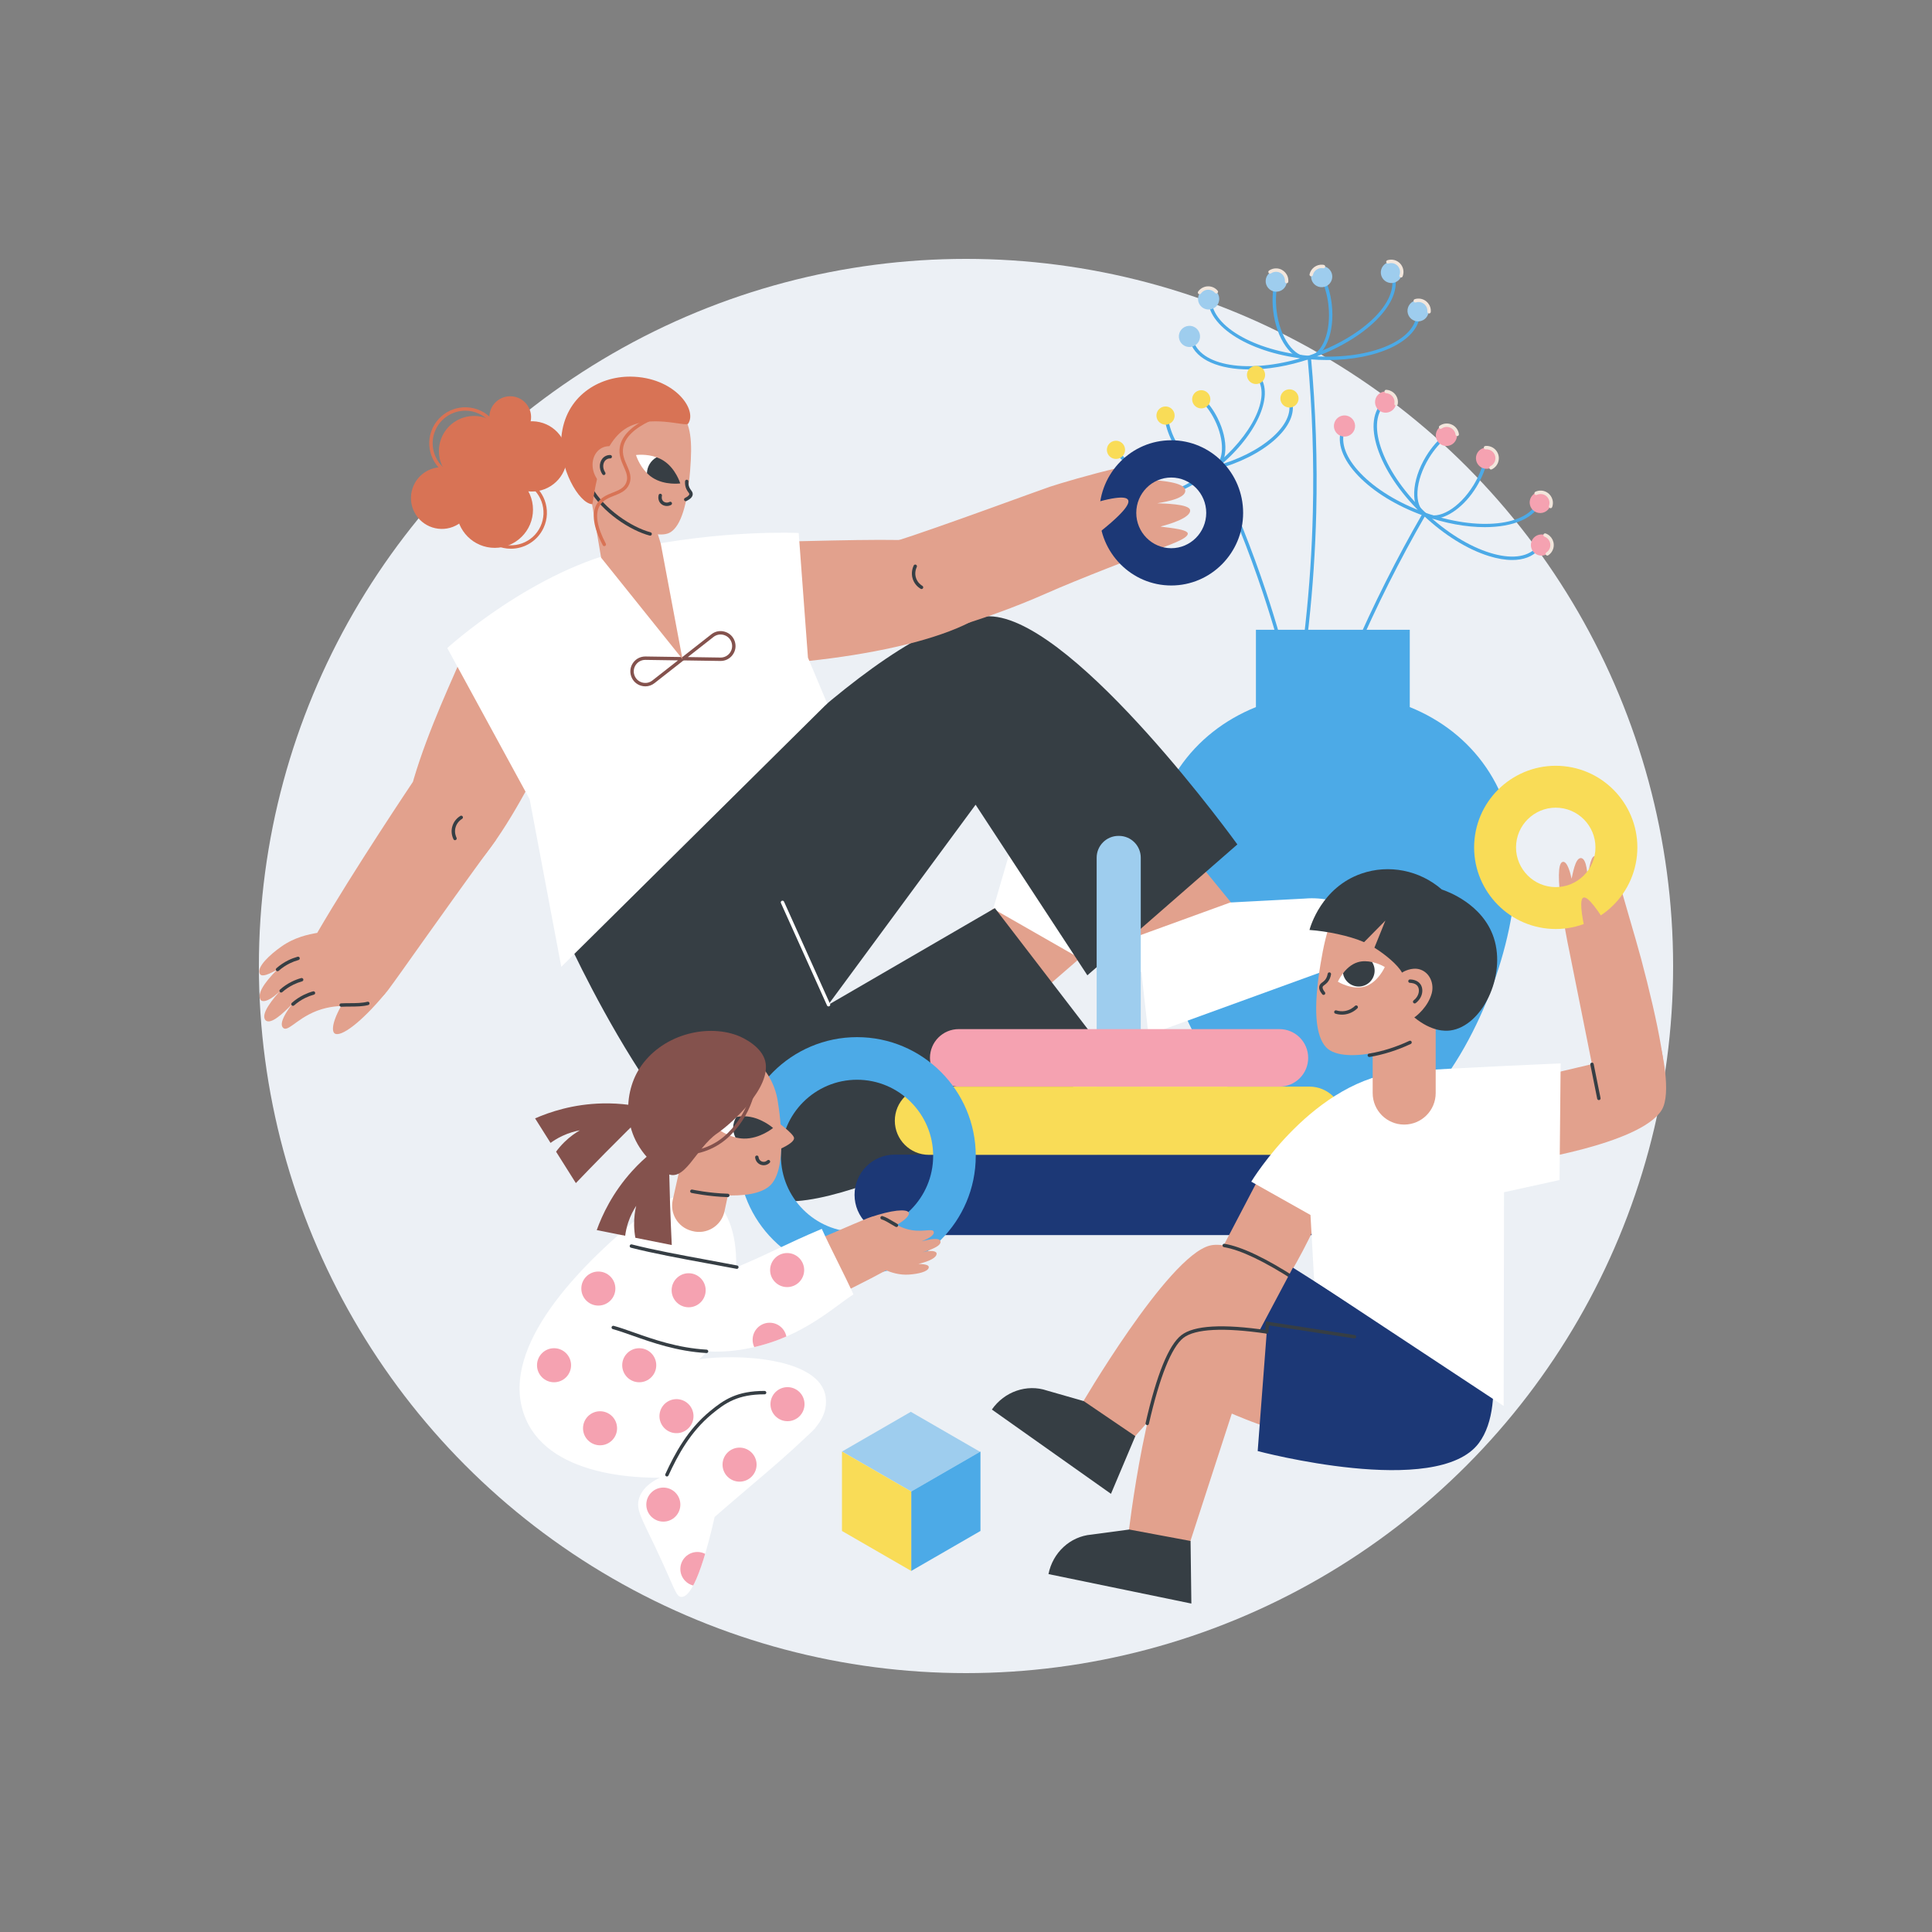<?xml version="1.0" encoding="UTF-8" standalone="no"?>
<!DOCTYPE svg PUBLIC "-//W3C//DTD SVG 1.1//EN" "http://www.w3.org/Graphics/SVG/1.1/DTD/svg11.dtd">
<svg width="100%" height="100%" viewBox="0 0 2500 2500" version="1.1" xmlns="http://www.w3.org/2000/svg" xmlns:xlink="http://www.w3.org/1999/xlink" xml:space="preserve" xmlns:serif="http://www.serif.com/" style="fill-rule:evenodd;clip-rule:evenodd;stroke-linejoin:round;stroke-miterlimit:2;">
    <rect x="0" y="0" width="2500" height="2500" fill="#808080" stroke="none"/>
    <g id="Illustration">
        <g id="Kindergarten_1_">
            <circle cx="1250" cy="1250" r="915" style="fill:rgb(236,240,245);"/>
            <g>
                <g>
                    <path d="M1717.62,465.889C1710.09,465.889 1702.38,465.565 1694.54,464.895C1619.03,458.44 1560.24,422.258 1563.49,384.24C1563.59,383.027 1564.63,382.121 1565.87,382.231C1567.09,382.335 1567.99,383.402 1567.88,384.615C1564.84,420.21 1621.83,454.253 1694.92,460.501C1767.99,466.749 1829.94,442.873 1832.99,407.278C1833.09,406.065 1834.16,405.166 1835.37,405.269C1836.58,405.373 1837.48,406.44 1837.38,407.654C1834.47,441.727 1782.69,465.889 1717.62,465.889Z" style="fill:rgb(76,170,231);fill-rule:nonzero;"/>
                    <path d="M1617,478.095C1577.9,478.096 1548.04,465.882 1540.45,443.257C1540.06,442.103 1540.68,440.853 1541.84,440.465C1542.99,440.079 1544.24,440.699 1544.63,441.853C1556,475.721 1622.55,484.034 1692.97,460.389C1763.39,436.743 1811.43,389.953 1800.06,356.085C1799.68,354.931 1800.3,353.681 1801.45,353.293C1802.61,352.906 1803.86,353.527 1804.25,354.682C1816.39,390.854 1767.1,440.15 1694.37,464.569C1667.13,473.715 1640.41,478.094 1617,478.095Z" style="fill:rgb(76,170,231);fill-rule:nonzero;"/>
                    <path d="M1690.7,465.337C1681.21,465.337 1671.75,459.348 1663.81,448.22C1655.4,436.444 1649.62,420.198 1647.52,402.473C1646,389.614 1646.55,376.889 1649.12,365.672C1649.39,364.484 1650.57,363.743 1651.76,364.015C1652.95,364.286 1653.69,365.469 1653.42,366.656C1650.96,377.386 1650.44,389.593 1651.9,401.955C1653.91,418.955 1659.42,434.475 1667.4,445.658C1675.1,456.452 1684.13,461.832 1692.84,460.802C1711.31,458.617 1723.01,428.663 1718.91,394.029C1717.38,381.108 1713.81,368.933 1708.57,358.821C1708.01,357.74 1708.43,356.409 1709.52,355.849C1710.6,355.286 1711.93,355.713 1712.49,356.793C1717.97,367.371 1721.7,380.068 1723.29,393.511C1727.67,430.558 1714.24,462.709 1693.35,465.18C1692.47,465.285 1691.59,465.337 1690.7,465.337Z" style="fill:rgb(76,170,231);fill-rule:nonzero;"/>
                    <g transform="matrix(0.962,-0.272,0.272,0.962,-60.395,435.193)">
                        <circle cx="1539.6" cy="435.451" r="13.712" style="fill:rgb(158,205,238);"/>
                    </g>
                    <g transform="matrix(0.801,-0.599,0.599,0.801,80.2,1013.82)">
                        <circle cx="1563.44" cy="386.405" r="13.712" style="fill:rgb(158,205,238);"/>
                    </g>
                    <g transform="matrix(0.765,-0.644,0.644,0.765,154.417,1149.31)">
                        <circle cx="1651.2" cy="363.182" r="13.712" style="fill:rgb(158,205,238);"/>
                    </g>
                    <g transform="matrix(0.998,-0.064,0.064,0.998,-19.36,109.677)">
                        <circle cx="1710.1" cy="358.411" r="13.712" style="fill:rgb(158,205,238);"/>
                    </g>
                    <g transform="matrix(0.765,-0.644,0.644,0.765,196.732,1242.64)">
                        <circle cx="1800.17" cy="351.896" r="13.712" style="fill:rgb(158,205,238);"/>
                    </g>
                    <g transform="matrix(0.962,-0.272,0.272,0.962,-40.217,514.442)">
                        <circle cx="1835.55" cy="402.288" r="13.712" style="fill:rgb(158,205,238);"/>
                    </g>
                    <path d="M1669.47,954.741C1669.33,954.741 1669.19,954.728 1669.05,954.7C1667.85,954.467 1667.07,953.309 1667.3,952.114C1685.86,857.051 1696.47,759.878 1698.81,663.294C1700.43,596.842 1698.15,529.54 1692.05,463.259C1691.93,462.047 1692.83,460.973 1694.04,460.861C1695.28,460.751 1696.33,461.643 1696.44,462.854C1702.56,529.304 1704.84,596.778 1703.22,663.4C1700.87,760.231 1690.24,857.653 1671.63,952.958C1671.43,954.011 1670.5,954.741 1669.47,954.741Z" style="fill:rgb(76,170,231);fill-rule:nonzero;"/>
                    <path d="M1664.86,366.555C1664.8,366.555 1664.74,366.553 1664.67,366.547C1663.46,366.444 1662.56,365.376 1662.66,364.163C1663.2,357.841 1658.5,352.258 1652.18,351.717C1649.53,351.491 1646.85,352.197 1644.66,353.71C1643.66,354.402 1642.29,354.151 1641.6,353.149C1640.9,352.147 1641.15,350.774 1642.16,350.082C1645.19,347.988 1648.89,347.01 1652.55,347.323C1661.3,348.071 1667.81,355.793 1667.06,364.537C1666.96,365.687 1666,366.555 1664.86,366.555Z" style="fill:rgb(242,230,220);fill-rule:nonzero;"/>
                    <path d="M1696.73,357.586C1696.57,357.586 1696.4,357.568 1696.24,357.532C1695.05,357.265 1694.31,356.085 1694.57,354.897C1696.31,347.184 1703.59,341.874 1711.45,342.552C1711.98,342.597 1712.5,342.667 1713.01,342.762C1714.21,342.984 1715,344.135 1714.78,345.332C1714.55,346.529 1713.39,347.318 1712.21,347.097C1711.84,347.029 1711.46,346.978 1711.08,346.945C1705.39,346.459 1700.13,350.293 1698.88,355.865C1698.64,356.89 1697.73,357.586 1696.73,357.586Z" style="fill:rgb(242,230,220);fill-rule:nonzero;"/>
                    <path d="M1812.93,359.118C1812.67,359.118 1812.39,359.069 1812.13,358.965C1811,358.521 1810.44,357.242 1810.88,356.108C1811.29,355.074 1811.54,353.988 1811.63,352.879C1811.89,349.814 1810.95,346.833 1808.97,344.482C1806.99,342.131 1804.21,340.692 1801.15,340.431C1799.59,340.298 1798.07,340.473 1796.61,340.95C1795.45,341.327 1794.21,340.693 1793.83,339.536C1793.45,338.378 1794.09,337.134 1795.24,336.757C1797.27,336.098 1799.38,335.854 1801.53,336.038C1805.76,336.4 1809.6,338.39 1812.34,341.642C1815.08,344.894 1816.39,349.017 1816.03,353.253C1815.9,354.784 1815.55,356.287 1814.99,357.718C1814.65,358.587 1813.82,359.118 1812.93,359.118Z" style="fill:rgb(242,230,220);fill-rule:nonzero;"/>
                    <path d="M1849.21,405.661C1849.15,405.661 1849.09,405.658 1849.03,405.653C1847.81,405.55 1846.91,404.482 1847.02,403.269C1847.55,396.947 1842.85,391.363 1836.53,390.823C1834.97,390.691 1833.45,390.865 1831.99,391.342C1830.83,391.72 1829.59,391.085 1829.21,389.928C1828.83,388.77 1829.47,387.526 1830.62,387.149C1832.65,386.49 1834.76,386.247 1836.9,386.43C1845.65,387.178 1852.16,394.9 1851.41,403.644C1851.31,404.793 1850.35,405.661 1849.21,405.661Z" style="fill:rgb(242,230,220);fill-rule:nonzero;"/>
                    <path d="M1552.19,380.763C1551.75,380.763 1551.31,380.634 1550.93,380.365C1549.93,379.667 1549.69,378.292 1550.38,377.295C1553.63,372.652 1559.15,370.062 1564.79,370.547C1569.03,370.909 1572.87,372.899 1575.61,376.151C1576.4,377.082 1576.28,378.473 1575.35,379.258C1574.41,380.045 1573.02,379.922 1572.24,378.992C1570.26,376.641 1567.48,375.203 1564.42,374.941C1560.34,374.592 1556.35,376.463 1554,379.823C1553.57,380.434 1552.88,380.763 1552.19,380.763Z" style="fill:rgb(242,230,220);fill-rule:nonzero;"/>
                </g>
                <g>
                    <path d="M1517.45,615.251C1507.11,615.251 1497.28,614.348 1488.25,612.527C1463.38,607.515 1447.37,596.106 1443.18,580.402C1442.86,579.226 1443.56,578.017 1444.74,577.703C1445.9,577.39 1447.12,578.086 1447.43,579.264C1451.17,593.263 1465.98,603.541 1489.12,608.204C1512.8,612.976 1542.17,611.239 1571.83,603.316C1601.49,595.392 1627.82,582.246 1645.96,566.3C1663.69,550.717 1671.39,534.425 1667.65,520.426C1667.34,519.249 1668.04,518.041 1669.22,517.727C1670.38,517.413 1671.6,518.11 1671.91,519.288C1676.11,534.992 1667.92,552.864 1648.87,569.612C1630.23,585.997 1603.27,599.48 1572.97,607.576C1553.92,612.666 1534.96,615.25 1517.45,615.251Z" style="fill:rgb(76,170,231);fill-rule:nonzero;"/>
                    <path d="M1475.89,648.403C1461.08,648.404 1449.06,644.051 1441.82,634.923C1441.06,633.969 1441.23,632.582 1442.18,631.826C1443.13,631.069 1444.52,631.23 1445.28,632.184C1464.24,656.099 1520.24,643.388 1570.11,603.851C1619.98,564.313 1645.14,512.691 1626.18,488.775C1625.42,487.821 1625.59,486.434 1626.54,485.677C1627.49,484.919 1628.88,485.083 1629.63,486.035C1650.1,511.856 1624.63,566.258 1572.85,607.306C1539.37,633.843 1502.97,648.402 1475.89,648.403Z" style="fill:rgb(76,170,231);fill-rule:nonzero;"/>
                    <path d="M1562.81,610.28C1547.29,610.282 1528.51,594.858 1516.41,570.688C1511.42,560.709 1508.14,550.23 1506.95,540.383C1506.8,539.174 1507.66,538.075 1508.87,537.928C1510.08,537.78 1511.17,538.642 1511.32,539.85C1512.46,549.201 1515.59,559.182 1520.36,568.714C1533.69,595.35 1556.04,611.264 1570.18,604.187C1584.32,597.11 1584.97,569.682 1571.64,543.046C1566.65,533.085 1560.24,524.321 1553.08,517.701C1552.19,516.874 1552.14,515.479 1552.96,514.585C1553.79,513.691 1555.19,513.638 1556.08,514.465C1563.62,521.442 1570.36,530.643 1575.58,541.072C1590.25,570.372 1588.74,599.827 1572.15,608.131C1569.25,609.585 1566.1,610.279 1562.81,610.28Z" style="fill:rgb(76,170,231);fill-rule:nonzero;"/>
                    <path d="M1450.48,625.629C1452.16,631.914 1448.43,638.371 1442.14,640.05C1435.86,641.729 1429.4,637.995 1427.72,631.71C1426.04,625.425 1429.78,618.968 1436.06,617.289C1442.35,615.61 1448.8,619.344 1450.48,625.629Z" style="fill:rgb(249,220,87);fill-rule:nonzero;"/>
                    <path d="M1455.44,579.046C1457.12,585.331 1453.39,591.788 1447.1,593.467C1440.82,595.146 1434.36,591.412 1432.68,585.127C1431,578.842 1434.74,572.385 1441.02,570.706C1447.31,569.027 1453.77,572.761 1455.44,579.046Z" style="fill:rgb(249,220,87);fill-rule:nonzero;"/>
                    <path d="M1519.58,534.688C1521.26,540.973 1517.53,547.43 1511.24,549.109C1504.96,550.788 1498.5,547.054 1496.82,540.769C1495.14,534.484 1498.88,528.027 1505.16,526.348C1511.45,524.669 1517.9,528.403 1519.58,534.688Z" style="fill:rgb(249,220,87);fill-rule:nonzero;"/>
                    <path d="M1565.79,513.656C1567.47,519.941 1563.73,526.398 1557.45,528.077C1551.16,529.756 1544.7,526.022 1543.03,519.737C1541.35,513.452 1545.08,506.995 1551.37,505.316C1557.65,503.637 1564.11,507.371 1565.79,513.656Z" style="fill:rgb(249,220,87);fill-rule:nonzero;"/>
                    <path d="M1636.67,482.125C1638.35,488.41 1634.61,494.867 1628.33,496.546C1622.04,498.225 1615.59,494.491 1613.91,488.206C1612.23,481.921 1615.96,475.464 1622.25,473.785C1628.53,472.106 1634.99,475.84 1636.67,482.125Z" style="fill:rgb(249,220,87);fill-rule:nonzero;"/>
                    <path d="M1679.95,512.526C1681.63,518.811 1677.89,525.268 1671.61,526.947C1665.32,528.626 1658.87,524.892 1657.19,518.607C1655.51,512.322 1659.24,505.865 1665.53,504.186C1671.81,502.507 1678.27,506.241 1679.95,512.526Z" style="fill:rgb(249,220,87);fill-rule:nonzero;"/>
                    <path d="M1694.83,1010.82C1693.76,1010.82 1692.82,1010.05 1692.66,1008.96C1679.93,926.748 1660.17,845.155 1633.9,766.442C1615.83,712.286 1594.37,658.579 1570.11,606.814C1569.6,605.711 1570.07,604.399 1571.17,603.882C1572.28,603.365 1573.59,603.842 1574.11,604.943C1598.44,656.863 1619.96,710.729 1638.09,765.047C1664.43,843.995 1684.26,925.831 1697.01,1008.28C1697.2,1009.49 1696.38,1010.61 1695.17,1010.8C1695.06,1010.82 1694.94,1010.82 1694.83,1010.82Z" style="fill:rgb(76,170,231);fill-rule:nonzero;"/>
                </g>
                <g>
                    <path d="M1921.21,682.137C1897.24,682.138 1869.65,677.27 1841.62,667.146C1807.33,654.76 1777.46,636.473 1757.51,615.653C1737.17,594.436 1729.49,573.026 1735.87,555.366C1736.28,554.219 1737.55,553.629 1738.69,554.041C1739.84,554.455 1740.43,555.719 1740.01,556.864C1734.23,572.864 1741.58,592.659 1760.69,612.601C1780.19,632.94 1809.46,650.838 1843.12,662.998C1912.11,687.92 1978.12,680.861 1990.26,647.261C1990.67,646.115 1991.94,645.525 1993.08,645.936C1994.22,646.35 1994.82,647.614 1994.4,648.759C1986.54,670.536 1958.2,682.136 1921.21,682.137Z" style="fill:rgb(76,170,231);fill-rule:nonzero;"/>
                    <path d="M1956.78,724.64C1947.75,724.641 1937.64,722.956 1926.69,719.557C1898.88,710.927 1868.77,692.234 1841.91,666.92C1815.06,641.606 1794.62,612.655 1784.37,585.399C1773.91,557.621 1775.25,534.796 1788.13,521.129C1788.97,520.242 1790.37,520.202 1791.25,521.037C1792.14,521.872 1792.18,523.268 1791.34,524.154C1779.68,536.53 1778.67,557.729 1788.49,583.846C1798.52,610.486 1818.56,638.849 1844.94,663.711C1871.31,688.573 1900.81,706.911 1928,715.345C1954.65,723.615 1975.75,721.352 1987.41,708.977C1988.25,708.09 1989.65,708.05 1990.53,708.885C1991.42,709.72 1991.46,711.115 1990.62,712.002C1982.72,720.389 1971.11,724.64 1956.78,724.64Z" style="fill:rgb(76,170,231);fill-rule:nonzero;"/>
                    <path d="M1855.1,671.252C1850.53,671.252 1846.29,670.174 1842.58,667.902C1824.64,656.913 1825.91,622.093 1845.4,590.282C1852.47,578.742 1861.17,568.775 1870.58,561.459C1871.54,560.71 1872.93,560.886 1873.67,561.845C1874.42,562.806 1874.25,564.191 1873.29,564.939C1864.3,571.933 1855.95,581.492 1849.16,592.585C1830.94,622.322 1829.02,654.422 1844.88,664.141C1860.75,673.858 1888.48,657.574 1906.69,627.836C1913.2,617.221 1917.83,605.916 1920.09,595.142C1920.34,593.949 1921.52,593.188 1922.7,593.438C1923.9,593.688 1924.66,594.857 1924.41,596.049C1922.05,607.311 1917.22,619.1 1910.45,630.14C1895,655.375 1872.64,671.252 1855.1,671.252Z" style="fill:rgb(76,170,231);fill-rule:nonzero;"/>
                    <path d="M1981.77,700.61C1979.19,707.732 1982.88,715.592 1990,718.165C1997.13,720.738 2004.99,717.05 2007.56,709.927C2010.13,702.805 2006.44,694.945 1999.32,692.372C1992.2,689.8 1984.34,693.488 1981.77,700.61Z" style="fill:rgb(245,162,177);fill-rule:nonzero;"/>
                    <g transform="matrix(0.905,-0.425,0.425,0.905,-87.624,908.49)">
                        <circle cx="1993.54" cy="650.747" r="13.712" style="fill:rgb(245,162,177);"/>
                    </g>
                    <path d="M1910.67,588.26C1908.1,595.383 1911.78,603.242 1918.91,605.815C1926.03,608.388 1933.89,604.7 1936.46,597.577C1939.04,590.454 1935.35,582.595 1928.22,580.022C1921.1,577.449 1913.24,581.138 1910.67,588.26Z" style="fill:rgb(245,162,177);fill-rule:nonzero;"/>
                    <g transform="matrix(0.905,-0.425,0.425,0.905,-62.246,848.676)">
                        <circle cx="1872.07" cy="563.929" r="13.712" style="fill:rgb(245,162,177);"/>
                    </g>
                    <path d="M1726.88,546.6C1724.31,553.723 1728,561.582 1735.12,564.155C1742.24,566.728 1750.1,563.04 1752.67,555.917C1755.25,548.794 1751.56,540.935 1744.43,538.362C1737.31,535.789 1729.45,539.478 1726.88,546.6Z" style="fill:rgb(245,162,177);fill-rule:nonzero;"/>
                    <path d="M1660.26,1122.7C1660.08,1122.7 1659.91,1122.68 1659.73,1122.64C1658.55,1122.35 1657.82,1121.16 1658.11,1119.98C1681.11,1025.63 1712.24,932.709 1750.64,843.785C1777.06,782.603 1807.38,722.282 1840.76,664.498C1841.37,663.443 1842.72,663.083 1843.77,663.691C1844.82,664.3 1845.18,665.649 1844.58,666.703C1811.28,724.34 1781.04,784.508 1754.69,845.533C1716.39,934.23 1685.34,1026.92 1662.4,1121.02C1662.15,1122.03 1661.25,1122.7 1660.26,1122.7Z" style="fill:rgb(76,170,231);fill-rule:nonzero;"/>
                    <path d="M1780.11,515.647C1777.53,522.77 1781.22,530.629 1788.34,533.202C1795.47,535.775 1803.33,532.087 1805.9,524.964C1808.47,517.841 1804.78,509.982 1797.66,507.409C1790.54,504.836 1782.68,508.524 1780.11,515.647Z" style="fill:rgb(245,162,177);fill-rule:nonzero;"/>
                    <path d="M2002.2,718.931C2001.48,718.931 2000.78,718.582 2000.36,717.937C1999.69,716.919 1999.97,715.552 2000.99,714.883C2003.08,713.509 2004.63,711.537 2005.49,709.179C2007.64,703.211 2004.54,696.602 1998.57,694.446C1997.42,694.032 1996.83,692.768 1997.25,691.623C1997.66,690.477 1998.93,689.886 2000.07,690.298C2008.33,693.28 2012.61,702.421 2009.63,710.676C2008.45,713.937 2006.3,716.666 2003.41,718.567C2003.04,718.814 2002.62,718.931 2002.2,718.931Z" style="fill:rgb(242,230,220);fill-rule:nonzero;"/>
                    <path d="M2006.44,657.612C2006.19,657.612 2005.94,657.57 2005.69,657.48C2004.55,657.066 2003.95,655.802 2004.37,654.657C2006.52,648.689 2003.42,642.08 1997.45,639.924C1994.56,638.879 1991.44,639.023 1988.65,640.329C1987.54,640.848 1986.24,640.37 1985.72,639.27C1985.21,638.168 1985.68,636.855 1986.78,636.337C1990.63,634.531 1994.95,634.332 1998.95,635.776C2007.21,638.758 2011.5,647.9 2008.51,656.154C2008.19,657.053 2007.34,657.612 2006.44,657.612Z" style="fill:rgb(242,230,220);fill-rule:nonzero;"/>
                    <path d="M1929.39,607.538C1928.56,607.538 1927.77,607.069 1927.39,606.269C1926.88,605.167 1927.35,603.854 1928.45,603.336C1931.24,602.031 1933.34,599.719 1934.39,596.828C1935.43,593.938 1935.29,590.813 1933.98,588.031C1932.68,585.248 1930.37,583.141 1927.48,582.097C1925.85,581.511 1924.17,581.298 1922.47,581.461C1921.26,581.581 1920.18,580.69 1920.06,579.478C1919.94,578.266 1920.83,577.188 1922.05,577.072C1924.4,576.845 1926.73,577.14 1928.97,577.949C1932.97,579.394 1936.17,582.308 1937.98,586.158C1939.78,590.007 1939.98,594.329 1938.54,598.327C1937.09,602.327 1934.17,605.524 1930.33,607.329C1930.02,607.471 1929.7,607.538 1929.39,607.538Z" style="fill:rgb(242,230,220);fill-rule:nonzero;"/>
                    <path d="M1885.66,564.283C1884.58,564.283 1883.63,563.482 1883.48,562.377C1882.9,558.118 1880.02,554.566 1875.98,553.106C1872.44,551.823 1868.47,552.366 1865.39,554.56C1864.4,555.268 1863.02,555.034 1862.31,554.043C1861.61,553.051 1861.84,551.674 1862.83,550.968C1867.09,547.934 1872.57,547.184 1877.48,548.958C1883.07,550.976 1887.04,555.889 1887.85,561.778C1888.01,562.984 1887.17,564.096 1885.96,564.261C1885.86,564.276 1885.76,564.283 1885.66,564.283Z" style="fill:rgb(242,230,220);fill-rule:nonzero;"/>
                    <path d="M1806.52,524.848C1806.39,524.848 1806.27,524.837 1806.14,524.815C1804.94,524.606 1804.13,523.464 1804.34,522.264C1805.3,516.76 1802.18,511.385 1796.91,509.482C1795.83,509.092 1794.71,508.865 1793.58,508.808C1792.36,508.746 1791.43,507.71 1791.49,506.494C1791.55,505.277 1792.57,504.346 1793.8,504.403C1795.37,504.482 1796.92,504.795 1798.41,505.333C1805.69,507.964 1810.02,515.403 1808.69,523.019C1808.5,524.094 1807.57,524.848 1806.52,524.848Z" style="fill:rgb(242,230,220);fill-rule:nonzero;"/>
                </g>
                <path d="M1840.03,1431.06C1912.48,1354.76 1961.47,1220.3 1961.47,1124.34C1961.47,1021.58 1905.26,947.619 1824.25,914.958L1824.25,814.941L1625.16,814.941L1625.16,914.959C1544.15,947.62 1487.95,1021.58 1487.95,1124.34C1487.95,1220.3 1536.94,1354.76 1609.38,1431.06L1840.03,1431.06L1840.03,1431.06Z" style="fill:rgb(76,170,231);fill-rule:nonzero;"/>
            </g>
            <g>
                <g>
                    <g>
                        <path d="M1405.65,1232.71L1341.25,1129.11L1213.49,1235.68L1294.45,1329.1L1405.65,1232.71Z" style="fill:rgb(226,161,141);fill-rule:nonzero;"/>
                        <path d="M1604.53,1214.82L1321.1,1052.69L1285.22,1175.96L1396.26,1239.48L1490.56,1260.92C1536.01,1272.77 1582.65,1253.91 1604.53,1214.82Z" style="fill:white;fill-rule:nonzero;"/>
                    </g>
                    <g>
                        <path d="M1606.64,1184.52L1525.54,1275.65L1417.78,1148.88L1513.46,1070.62L1606.64,1184.52Z" style="fill:rgb(226,161,141);fill-rule:nonzero;"/>
                        <path d="M1792.99,1227.57L1486.11,1339.1L1471.73,1211.51L1591.96,1167.82L1688.53,1162.74C1735.34,1158.8 1778.09,1185.33 1792.99,1227.57Z" style="fill:white;fill-rule:nonzero;"/>
                    </g>
                    <path d="M866.628,1109.81C866.628,1109.81 1151.57,785.363 1285.26,797.734C1395.79,807.962 1601.14,1092.68 1601.14,1092.68L1407.05,1262.04L1262.43,1041.3L1049.31,1330.54L866.628,1109.81Z" style="fill:rgb(54,62,68);fill-rule:nonzero;"/>
                    <path d="M728.039,1202.03C728.039,1202.03 875.588,1536.68 1008.71,1553.81C1118.77,1567.98 1441.78,1376.25 1441.78,1376.25L1287.36,1175.12L1072.14,1300.1L952.211,1033.66L728.039,1202.03Z" style="fill:rgb(54,62,68);fill-rule:nonzero;"/>
                    <path d="M1072.14,1302.3C1071.3,1302.3 1070.5,1301.82 1070.13,1301L1010.51,1168.55C1010.01,1167.44 1010.51,1166.13 1011.62,1165.64C1012.73,1165.13 1014.03,1165.63 1014.53,1166.74L1074.15,1299.19C1074.65,1300.3 1074.15,1301.61 1073.04,1302.11C1072.75,1302.24 1072.44,1302.3 1072.14,1302.3Z" style="fill:white;fill-rule:nonzero;"/>
                </g>
                <g>
                    <path d="M1157.58,700.747C1214.35,682.812 1345.96,633.958 1359,629.7C1383.37,621.742 1515.26,582.426 1523,600.843C1526.7,609.643 1501.63,618.366 1493.07,621.068C1501.06,622.294 1532.25,623.679 1533.69,634.282C1535.39,646.738 1497.97,650.779 1497.42,651.209C1505.66,651.631 1538.56,651.984 1539.95,659.89C1541.76,670.177 1511.06,679.025 1501.75,681.249C1503.03,682.287 1536.13,683.904 1536.98,690.248C1537.91,697.277 1509.49,706.213 1498.56,710.799C1476.91,717.887 1394.26,749.948 1354.86,767.432C1262.31,808.495 1180.6,826.131 1180.6,826.131C1180.6,826.131 1140.05,727.578 1157.58,700.747Z" style="fill:rgb(226,161,141);fill-rule:nonzero;"/>
                    <path d="M1515.59,757.618C1464.31,757.618 1422.58,715.466 1422.58,663.654C1422.58,611.842 1464.31,569.69 1515.59,569.69C1566.87,569.69 1608.6,611.842 1608.6,663.654C1608.6,715.466 1566.87,757.618 1515.59,757.618ZM1515.59,617.927C1490.63,617.927 1470.33,638.44 1470.33,663.654C1470.33,688.868 1490.63,709.381 1515.59,709.381C1540.55,709.381 1560.85,688.868 1560.85,663.654C1560.85,638.44 1540.55,617.927 1515.59,617.927Z" style="fill:rgb(28,56,118);fill-rule:nonzero;"/>
                    <path d="M1400.72,655.34C1446.05,640.772 1457.51,642.727 1459.73,646.909C1462.09,651.345 1456.77,663.378 1407.75,700.302L1400.72,655.34Z" style="fill:rgb(226,161,141);fill-rule:nonzero;"/>
                </g>
                <g>
                    <path d="M641.601,1087.03C562.39,1195.7 520.326,1256.84 502.666,1280.46C500.817,1282.93 497.572,1287.31 491.97,1291.65C471.214,1307.72 451.355,1297.45 421.82,1304.39C388.307,1312.26 373.894,1335.67 366.842,1330.42C361.937,1326.77 364.888,1316.4 378.112,1299.19C378.113,1299.18 378.111,1299.18 378.109,1299.18C366.558,1311.11 350.186,1326.6 343.613,1320.2C336.419,1312.4 353.517,1291.94 364.465,1280.07C351.213,1294.44 339.867,1298.12 337.092,1293.63C332.724,1286.58 340.405,1273.04 358.656,1254.73C358.657,1254.73 358.656,1254.73 358.655,1254.73C342.521,1263.85 337.247,1263.66 335.76,1259.1C333.045,1250.77 348.333,1236 363.85,1225.01C381.319,1212.64 399.157,1209.11 410.459,1207.15C410.462,1207.15 410.465,1207.14 410.466,1207.14C458.052,1125.28 534.325,1011.69 534.325,1011.69C534.325,1011.69 641.604,1087.02 641.601,1087.03Z" style="fill:rgb(226,161,141);fill-rule:nonzero;"/>
                    <path d="M447.427,1291.7C429.164,1320.46 428.67,1334.7 433.319,1337.45C441.137,1342.07 466.777,1323.91 498.761,1285.25C484.298,1285.76 461.89,1291.19 447.427,1291.7Z" style="fill:rgb(226,161,141);fill-rule:nonzero;"/>
                    <path d="M441.475,1302.75C440.308,1302.75 439.333,1301.84 439.274,1300.65C439.214,1299.44 440.153,1298.4 441.369,1298.35C445.501,1298.14 449.42,1298.12 453.209,1298.1C461.061,1298.05 468.477,1298.01 475.438,1296.26C476.622,1295.97 477.817,1296.68 478.112,1297.87C478.409,1299.05 477.69,1300.25 476.51,1300.54C469.032,1302.41 461.358,1302.46 453.234,1302.51C449.492,1302.53 445.621,1302.55 441.583,1302.75C441.548,1302.75 441.512,1302.75 441.475,1302.75Z" style="fill:rgb(54,62,68);fill-rule:nonzero;"/>
                    <path d="M379.092,1301.55C378.483,1301.55 377.876,1301.3 377.438,1300.8C376.633,1299.89 376.719,1298.5 377.634,1297.69C382.302,1293.57 387.491,1290.1 393.055,1287.37C396.892,1285.49 400.929,1283.95 405.05,1282.81C406.221,1282.49 407.438,1283.17 407.765,1284.35C408.09,1285.52 407.403,1286.74 406.23,1287.06C402.369,1288.13 398.591,1289.57 394.997,1291.33C389.786,1293.88 384.924,1297.14 380.549,1301C380.132,1301.37 379.611,1301.55 379.092,1301.55Z" style="fill:rgb(54,62,68);fill-rule:nonzero;"/>
                    <path d="M363.796,1284.36C363.187,1284.36 362.579,1284.1 362.142,1283.61C361.337,1282.7 361.423,1281.3 362.338,1280.5C367.006,1276.38 372.195,1272.91 377.759,1270.18C381.594,1268.3 385.629,1266.76 389.754,1265.62C390.923,1265.3 392.144,1265.98 392.469,1267.15C392.794,1268.33 392.107,1269.54 390.934,1269.87C387.069,1270.94 383.29,1272.38 379.701,1274.14C374.49,1276.69 369.629,1279.94 365.253,1283.8C364.836,1284.17 364.315,1284.36 363.796,1284.36Z" style="fill:rgb(54,62,68);fill-rule:nonzero;"/>
                    <path d="M359.139,1256.75C358.53,1256.75 357.92,1256.5 357.485,1256.01C356.68,1255.09 356.766,1253.7 357.681,1252.89C362.351,1248.77 367.54,1245.3 373.102,1242.57C376.939,1240.69 380.974,1239.16 385.097,1238.01C386.27,1237.69 387.485,1238.37 387.812,1239.55C388.137,1240.72 387.45,1241.94 386.277,1242.26C382.416,1243.34 378.635,1244.77 375.044,1246.53C369.833,1249.09 364.974,1252.34 360.596,1256.2C360.179,1256.57 359.658,1256.75 359.139,1256.75Z" style="fill:rgb(54,62,68);fill-rule:nonzero;"/>
                </g>
                <g>
                    <path d="M970.086,701.774C1179.25,697.782 1291.96,687.636 1300.67,748.624C1309.55,810.785 1148.72,850.677 983.491,860.556C974.754,810.473 978.902,762.61 970.086,701.774Z" style="fill:rgb(226,161,141);fill-rule:nonzero;"/>
                    <path d="M602.17,839.705C571.731,911.137 472.278,1112.62 550.085,1149.02C614.444,1179.12 703.383,979.087 737.84,909.856C692.617,886.472 647.394,863.088 602.17,839.705Z" style="fill:rgb(226,161,141);fill-rule:nonzero;"/>
                    <path d="M578.765,838.583C578.765,838.583 690.596,736.475 813.956,710.549C937.316,684.623 1033.52,689.713 1033.52,689.713L1045.5,851.015L1070.39,910.303L726.308,1251.08L685.381,1034.25L578.765,838.583Z" style="fill:white;fill-rule:nonzero;"/>
                    <g>
                        <path d="M932.463,855.281C932.362,855.281 932.261,855.28 932.159,855.279L877.553,854.459L920.528,820.763C925.528,816.841 931.884,815.636 937.981,817.456C944.068,819.276 948.723,823.774 950.751,829.796C952.781,835.818 951.797,842.216 948.051,847.35C944.365,852.401 938.698,855.281 932.463,855.281ZM890.085,850.236L932.224,850.868C932.304,850.87 932.381,850.87 932.459,850.87C937.271,850.87 941.646,848.649 944.491,844.75C947.38,840.789 948.141,835.851 946.575,831.204C945.01,826.556 941.416,823.085 936.718,821.681C932.02,820.277 927.111,821.205 923.25,824.232L890.085,850.236Z" style="fill:rgb(132,82,77);fill-rule:nonzero;"/>
                        <path d="M835.076,888.134C833.211,888.134 831.325,887.86 829.463,887.304C823.376,885.484 818.721,880.986 816.693,874.964C814.663,868.942 815.647,862.544 819.393,857.41C823.139,852.276 828.961,849.429 835.285,849.482L889.891,850.302L846.916,883.998C843.443,886.721 839.314,888.134 835.076,888.134ZM834.986,853.89C830.174,853.89 825.799,856.111 822.954,860.01C820.064,863.971 819.304,868.909 820.87,873.557C822.435,878.205 826.029,881.675 830.727,883.08C835.421,884.483 840.332,883.555 844.195,880.528L877.36,854.525L835.221,853.892C835.141,853.89 835.063,853.89 834.986,853.89Z" style="fill:rgb(132,82,77);fill-rule:nonzero;"/>
                    </g>
                    <path d="M1192.45,762.218C1192.07,762.218 1191.68,762.118 1191.33,761.908C1188.62,760.296 1183.71,756.572 1181.28,749.737C1178.27,741.256 1181.32,733.828 1182.33,731.753C1182.86,730.658 1184.18,730.201 1185.28,730.734C1186.37,731.266 1186.83,732.586 1186.3,733.681C1185.48,735.366 1182.99,741.396 1185.43,748.261C1187.47,753.996 1191.81,757.065 1193.58,758.118C1194.63,758.74 1194.97,760.093 1194.35,761.14C1193.94,761.833 1193.2,762.218 1192.45,762.218Z" style="fill:rgb(54,62,68);fill-rule:nonzero;"/>
                    <path d="M588.785,1087.2C587.971,1087.2 587.189,1086.75 586.806,1085.97C585.411,1083.14 583.324,1077.35 585.012,1070.29C587.051,1061.79 593.164,1057.31 595.696,1055.79C596.74,1055.16 598.095,1055.49 598.723,1056.54C599.352,1057.58 599.016,1058.93 597.974,1059.56C596.368,1060.53 590.998,1064.24 589.301,1071.32C587.884,1077.24 589.848,1082.17 590.759,1084.02C591.3,1085.11 590.85,1086.43 589.758,1086.97C589.443,1087.13 589.112,1087.2 588.785,1087.2Z" style="fill:rgb(54,62,68);fill-rule:nonzero;"/>
                </g>
                <g>
                    <g>
                        <path d="M855.054,703.643L883.12,852.918L777.827,721.619L756.331,594.795L814.439,570.557L855.054,703.643Z" style="fill:rgb(226,161,141);fill-rule:nonzero;"/>
                        <path d="M821.23,510.111C824.8,509.808 859.037,507.422 879.356,531.058C894.476,548.645 896.047,571.004 893.01,608.905C889.435,653.538 881.062,679.719 868.097,688.38C847.612,702.066 787.108,670.173 764.686,630.894C748.501,602.541 750.823,566.304 768.625,538.664C786.379,511.102 818.951,510.304 821.23,510.111Z" style="fill:rgb(226,161,141);fill-rule:nonzero;"/>
                        <path d="M841.292,693.135C841.105,693.135 840.913,693.111 840.724,693.061C815.547,686.375 779.605,663.178 762.58,633.355C761.975,632.298 762.343,630.951 763.4,630.347C764.455,629.741 765.803,630.111 766.408,631.169C782.242,658.906 817.205,682.252 841.856,688.799C843.032,689.112 843.734,690.319 843.421,691.496C843.159,692.483 842.268,693.135 841.292,693.135Z" style="fill:rgb(54,62,68);fill-rule:nonzero;"/>
                        <g>
                            <path d="M822.979,588.807C822.979,588.807 826.9,601.957 837.185,612.246C839.348,614.41 852.699,592.803 849.623,591.712C836.192,586.945 822.979,588.807 822.979,588.807Z" style="fill:white;fill-rule:nonzero;"/>
                            <path d="M844.518,618.216C860.336,628.358 880.238,625.536 880.238,625.536C880.238,625.536 874.493,606.276 858.676,596.134C855.739,594.251 852.663,592.819 849.6,591.728C842.392,595.801 837.461,603.401 837.13,612.193C839.305,614.377 841.747,616.441 844.518,618.216Z" style="fill:rgb(55,62,68);fill-rule:nonzero;"/>
                        </g>
                        <path d="M862.86,654.763C859.865,654.763 856.95,653.618 854.852,651.436C851.418,647.863 851.622,642.891 852.285,640.516C852.612,639.342 853.827,638.657 855,638.984C856.173,639.311 856.858,640.527 856.531,641.7C856.488,641.861 855.474,645.719 858.03,648.38C860.088,650.517 863.499,650.979 866.333,649.494C867.416,648.929 868.742,649.346 869.309,650.424C869.875,651.503 869.458,652.835 868.379,653.4C866.628,654.318 864.729,654.763 862.86,654.763Z" style="fill:rgb(54,62,68);fill-rule:nonzero;"/>
                        <path d="M888.659,622.958C888.502,625.133 888.587,628.333 890.051,631.668C891.816,635.69 894.282,636.929 894.191,639.454C894.129,641.147 892.915,643.553 887.325,646.344L888.659,622.958Z" style="fill:rgb(226,161,141);fill-rule:nonzero;"/>
                        <path d="M887.327,648.549C886.517,648.549 885.738,648.102 885.353,647.329C884.808,646.24 885.252,644.915 886.341,644.371C889.876,642.605 891.937,640.783 891.989,639.373C892.008,638.79 891.664,638.266 890.742,637.025C889.926,635.924 888.91,634.554 888.031,632.555C886.735,629.602 886.207,626.32 886.461,622.8C886.549,621.585 887.602,620.677 888.819,620.76C890.033,620.848 890.946,621.904 890.858,623.118C890.656,625.914 891.065,628.493 892.07,630.782C892.746,632.327 893.564,633.427 894.283,634.398C895.36,635.849 896.473,637.349 896.393,639.533C896.275,642.788 893.628,645.66 888.308,648.316C887.994,648.474 887.658,648.549 887.327,648.549Z" style="fill:rgb(54,62,68);fill-rule:nonzero;"/>
                        <path d="M890.482,548.219C887.48,552.712 839.795,534.848 808.941,554.988C771.892,579.171 768.001,652.542 766.295,652.446C748.921,651.475 722.712,604.828 726.455,565.282C731.417,512.866 774.637,486.969 815.984,487.352C872.156,487.873 902.841,529.72 890.482,548.219Z" style="fill:rgb(216,115,85);fill-rule:nonzero;"/>
                        <g>
                            <g transform="matrix(0.909,-0.418,0.418,0.909,-180.362,385.533)">
                                <ellipse cx="790.89" cy="604.953" rx="23.824" ry="28.186" style="fill:rgb(226,161,141);"/>
                            </g>
                            <path d="M781.321,614.734C780.619,614.734 779.93,614.4 779.502,613.778C778.888,612.886 778.346,611.928 777.887,610.93C774.08,602.649 776.819,593.231 783.987,589.935C785.791,589.108 787.744,588.719 789.734,588.79C790.95,588.83 791.904,589.85 791.863,591.067C791.824,592.285 790.769,593.248 789.587,593.197C788.246,593.15 786.999,593.404 785.828,593.942C780.869,596.222 779.104,603.017 781.892,609.088C782.247,609.857 782.665,610.595 783.137,611.28C783.826,612.283 783.572,613.656 782.569,614.346C782.186,614.608 781.752,614.734 781.321,614.734Z" style="fill:rgb(54,62,68);fill-rule:nonzero;"/>
                        </g>
                        <path d="M781.952,706.714C781.158,706.714 780.393,706.285 779.997,705.534C767.741,682.192 765.123,664.231 772.216,652.149C777.244,643.589 785.682,640.262 793.13,637.326C800.763,634.316 807.358,631.717 810.286,624.525C813.139,617.513 810.353,611.18 807.125,603.847C803.93,596.591 800.31,588.367 802.067,578.282C804.584,563.848 817.268,551.131 839.766,540.483C840.868,539.961 842.184,540.434 842.703,541.533C843.222,542.634 842.752,543.948 841.652,544.469C820.523,554.468 808.666,566.099 806.412,579.039C804.883,587.81 808.074,595.06 811.16,602.07C814.487,609.629 817.927,617.445 814.368,626.187C810.729,635.126 802.603,638.329 794.746,641.427C787.632,644.232 780.275,647.132 776.018,654.38C769.75,665.059 772.403,681.579 783.903,703.482C784.469,704.56 784.054,705.893 782.975,706.459C782.647,706.632 782.296,706.714 781.952,706.714Z" style="fill:rgb(216,115,85);fill-rule:nonzero;"/>
                    </g>
                    <g>
                        <circle cx="640.22" cy="659.451" r="49.475" style="fill:rgb(216,115,85);"/>
                        <g transform="matrix(0.891,-0.454,0.454,0.891,-230.262,329.929)">
                            <circle cx="571.778" cy="644.367" r="39.948" style="fill:rgb(216,115,85);"/>
                        </g>
                        <g transform="matrix(0.874,-0.486,0.486,0.874,-206.441,371.384)">
                            <circle cx="613.301" cy="583.984" r="45.469" style="fill:rgb(216,115,85);"/>
                        </g>
                        <g transform="matrix(0.222,-0.975,0.975,0.222,-40.662,1130.72)">
                            <ellipse cx="688.528" cy="590.852" rx="45.468" ry="45.469" style="fill:rgb(216,115,85);"/>
                        </g>
                        <g transform="matrix(0.875,-0.485,0.485,0.875,-178.931,387.539)">
                            <circle cx="659.856" cy="539.738" r="27.004" style="fill:rgb(216,115,85);"/>
                        </g>
                        <path d="M661.042,710.054C654.456,710.055 647.77,708.653 641.416,705.69C618.125,694.829 608.012,667.045 618.873,643.755C629.738,620.466 657.515,610.353 680.81,621.212C704.098,632.073 714.212,659.857 703.351,683.147C695.453,700.085 678.603,710.053 661.042,710.054ZM661.18,621.258C645.277,621.258 630.022,630.283 622.869,645.619C613.036,666.706 622.193,691.861 643.281,701.694C664.371,711.526 689.524,702.371 699.355,681.284L701.353,682.216L699.355,681.284C709.188,660.198 700.031,635.042 678.945,625.209C673.196,622.527 667.142,621.258 661.18,621.258Z" style="fill:rgb(216,115,85);fill-rule:nonzero;"/>
                        <path d="M601.971,620.211C595.382,620.211 588.699,618.81 582.345,615.847C559.054,604.986 548.941,577.202 559.801,553.912C570.664,530.623 598.444,520.508 621.738,531.369C645.026,542.23 655.14,570.014 644.279,593.304L642.281,592.372L644.279,593.304C636.382,610.242 619.531,620.211 601.971,620.211ZM602.106,531.415C586.205,531.415 570.95,540.44 563.797,555.776C553.964,576.863 563.121,602.018 584.209,611.851C605.299,621.684 630.452,612.527 640.283,591.441C650.116,570.354 640.959,545.199 619.873,535.366C614.125,532.684 608.07,531.415 602.106,531.415Z" style="fill:rgb(216,115,85);fill-rule:nonzero;"/>
                    </g>
                </g>
            </g>
            <g>
                <path d="M1447.91,1543.07L1447.29,1543.07C1431.7,1543.07 1419.07,1530.44 1419.07,1514.85L1419.07,1109.87C1419.07,1094.28 1431.7,1081.64 1447.29,1081.64L1447.91,1081.64C1463.5,1081.64 1476.14,1094.28 1476.14,1109.87L1476.14,1514.85C1476.14,1530.44 1463.5,1543.07 1447.91,1543.07Z" style="fill:rgb(158,205,238);fill-rule:nonzero;"/>
                <path d="M1738.49,1598.19L1157.85,1598.19C1129.09,1598.19 1105.78,1574.87 1105.78,1546.11C1105.78,1517.35 1129.09,1494.04 1157.85,1494.04L1738.49,1494.04C1767.25,1494.04 1790.57,1517.35 1790.57,1546.11C1790.57,1574.87 1767.25,1598.19 1738.49,1598.19Z" style="fill:rgb(28,56,118);fill-rule:nonzero;"/>
                <path d="M1694.3,1494.36L1202.05,1494.36C1177.66,1494.36 1157.9,1474.59 1157.9,1450.21C1157.9,1425.83 1177.66,1406.06 1202.05,1406.06L1694.3,1406.06C1718.68,1406.06 1738.44,1425.83 1738.44,1450.21C1738.44,1474.59 1718.68,1494.36 1694.3,1494.36Z" style="fill:rgb(249,220,87);fill-rule:nonzero;"/>
                <path d="M1655.56,1406.09L1240.6,1406.09C1220.04,1406.09 1203.38,1389.43 1203.38,1368.88C1203.38,1348.32 1220.04,1331.66 1240.6,1331.66L1655.56,1331.66C1676.12,1331.66 1692.78,1348.32 1692.78,1368.88C1692.78,1389.43 1676.12,1406.09 1655.56,1406.09Z" style="fill:rgb(245,162,177);fill-rule:nonzero;"/>
            </g>
            <path d="M1109.01,1649.31C1024.3,1649.31 955.387,1580.39 955.387,1495.68C955.387,1410.97 1024.3,1342.06 1109.01,1342.06C1193.72,1342.06 1262.63,1410.97 1262.63,1495.68C1262.63,1580.39 1193.72,1649.31 1109.01,1649.31ZM1109.01,1397.18C1054.69,1397.18 1010.51,1441.37 1010.51,1495.68C1010.51,1550 1054.69,1594.18 1109.01,1594.18C1163.33,1594.18 1207.51,1550 1207.51,1495.68C1207.51,1441.37 1163.33,1397.18 1109.01,1397.18Z" style="fill:rgb(76,170,231);fill-rule:nonzero;"/>
            <g>
                <path d="M923.327,1552.07C919.43,1549 887.564,1524.14 818.453,1582.24C741.65,1646.81 643.048,1750.13 680.537,1836.52C713.579,1912.66 835.414,1918.56 907.523,1908.35C987.583,1897.02 1075.8,1860.92 1068.42,1807.79C1061.24,1756.07 952.058,1751.76 904.649,1758.94C957.806,1714.41 970.735,1589.42 923.327,1552.07Z" style="fill:white;fill-rule:nonzero;"/>
                <g>
                    <path d="M997.672,1532.86C973.716,1558.31 895.27,1541.48 895.27,1541.48L831.139,1456.08C821.456,1407.87 852.69,1360.94 900.902,1351.26C949.114,1341.57 996.047,1372.81 1005.73,1421.02C1005.73,1421.02 1022.07,1506.93 997.672,1532.86Z" style="fill:rgb(226,161,141);fill-rule:nonzero;"/>
                    <path d="M894.497,1592.6L895.637,1592.92C914.313,1598.04 933.45,1586.39 937.489,1567.45L963.177,1447C966.993,1429.11 955.827,1411.44 938.026,1407.2C919.749,1402.86 901.448,1414.3 897.354,1432.63L870.525,1552.78C866.608,1570.32 877.158,1587.85 894.497,1592.6Z" style="fill:rgb(226,161,141);fill-rule:nonzero;"/>
                    <path d="M941.758,1549.07L941.698,1549.07C917.428,1548.43 895.031,1543.68 894.807,1543.63C893.616,1543.38 892.858,1542.2 893.115,1541.01C893.371,1539.82 894.53,1539.07 895.733,1539.32C895.953,1539.37 917.966,1544.04 941.815,1544.66C943.031,1544.69 943.992,1545.71 943.962,1546.92C943.929,1548.12 942.949,1549.07 941.758,1549.07Z" style="fill:rgb(54,62,68);fill-rule:nonzero;"/>
                    <path d="M1002.85,1449.7C1002.85,1449.7 1027.47,1466.92 1027.52,1472.77C1027.58,1479.75 1005.74,1488.39 1005.74,1488.39C1005.74,1488.39 1003.4,1449.64 1002.85,1449.7Z" style="fill:rgb(226,161,141);fill-rule:nonzero;"/>
                    <g>
                        <path d="M925.453,1458.16C925.453,1458.16 937.042,1448.57 952.704,1445.42C956.036,1444.75 955.105,1472.68 951.639,1471.81C936.398,1467.96 925.453,1458.16 925.453,1458.16Z" style="fill:white;fill-rule:nonzero;"/>
                        <path d="M963.181,1444.45C959.565,1444.38 956.065,1444.76 952.742,1445.42C947.654,1453.68 947.515,1463.66 951.624,1471.8C955.096,1472.68 958.787,1473.25 962.627,1473.32C983.31,1473.72 1000.36,1459.6 1000.36,1459.6C1000.36,1459.6 983.866,1444.84 963.181,1444.45Z" style="fill:rgb(55,62,68);fill-rule:nonzero;"/>
                    </g>
                    <path d="M988.173,1507.85C986.806,1507.85 985.43,1507.59 984.114,1507.07C980.223,1505.53 977.491,1501.82 977.155,1497.63C977.058,1496.41 977.962,1495.35 979.177,1495.26C980.422,1495.15 981.455,1496.06 981.552,1497.28C981.754,1499.81 983.399,1502.04 985.74,1502.97C988.175,1503.94 990.966,1503.37 992.858,1501.54C993.73,1500.69 995.13,1500.71 995.976,1501.59C996.824,1502.46 996.803,1503.86 995.929,1504.7C993.813,1506.76 991.011,1507.85 988.173,1507.85Z" style="fill:rgb(54,62,68);fill-rule:nonzero;"/>
                    <g>
                        <path d="M860.876,1517.33C801.975,1479.26 805.827,1416.41 827.38,1382.76C855.166,1339.38 912.636,1324.68 953.491,1339.62C963.534,1343.29 985.789,1355.02 990.219,1373.16C998.517,1407.13 947.156,1453.5 928.317,1466.38C899.564,1486.06 885.572,1533.29 860.876,1517.33Z" style="fill:rgb(132,82,77);fill-rule:nonzero;"/>
                        <path d="M881.352,1494.68C861.651,1494.68 842.415,1489.03 827.185,1480.26L829.386,1476.44C860.458,1494.33 908.893,1498.73 941.819,1466.12C973.388,1434.87 976.696,1396.25 975.856,1376.01L975.839,1375.56L980.244,1375.38L980.263,1375.82C981.131,1396.79 977.694,1436.81 944.919,1469.26C926.563,1487.43 903.66,1494.68 881.352,1494.68Z" style="fill:rgb(132,82,77);fill-rule:nonzero;"/>
                    </g>
                    <path d="M818.072,1515.21C792.382,1543.55 779.093,1572.58 772.175,1591.73C784.441,1594.18 796.708,1596.62 808.974,1599.06C809.649,1593.86 810.845,1588.03 812.9,1581.83C815.899,1572.78 819.832,1565.58 823.252,1560.33C821.735,1566.72 820.352,1575.31 820.535,1585.47C820.643,1591.48 821.287,1596.91 822.157,1601.69C837.856,1604.81 853.554,1607.94 869.252,1611.07C868.389,1593.32 867.651,1575.34 867.052,1557.15C866.139,1529.45 865.576,1502.24 865.327,1475.52C851.647,1484.17 834.657,1496.91 818.072,1515.21Z" style="fill:rgb(132,82,77);fill-rule:nonzero;"/>
                    <path d="M779.507,1427.82C741.267,1428.68 711.054,1439.02 692.397,1447.18C699.064,1457.76 705.733,1468.34 712.4,1478.92C716.644,1475.83 721.693,1472.69 727.608,1469.91C736.238,1465.86 744.165,1463.76 750.327,1462.63C744.649,1465.92 737.466,1470.83 730.216,1477.96C725.929,1482.17 722.437,1486.37 719.566,1490.29C728.099,1503.84 736.633,1517.38 745.166,1530.92C757.451,1518.08 769.987,1505.17 782.777,1492.22C802.246,1472.5 821.606,1453.37 840.822,1434.8C825.134,1430.83 804.193,1427.27 779.507,1427.82Z" style="fill:rgb(132,82,77);fill-rule:nonzero;"/>
                </g>
                <g>
                    <g>
                        <path d="M988.682,1633.16C1064.12,1601.78 1105.26,1583.34 1121.89,1576.66C1123.63,1575.96 1126.69,1574.72 1130.97,1574.24C1146.82,1572.45 1153.88,1584.05 1171.4,1589.78C1191.28,1596.28 1206.15,1588.69 1208.16,1593.64C1209.55,1597.09 1204.74,1601.53 1192.44,1606.29C1192.44,1606.29 1192.44,1606.29 1192.44,1606.29C1202.2,1603.75 1215.6,1600.88 1216.98,1606.28C1218.25,1612.6 1202.92,1617.82 1193.49,1620.52C1204.9,1617.25 1211.95,1618.93 1211.98,1622.13C1212.01,1627.17 1203.75,1631.77 1188.49,1635.51C1188.49,1635.51 1188.49,1635.51 1188.49,1635.51C1199.75,1635.87 1202.43,1637.64 1201.76,1640.47C1200.54,1645.65 1187.93,1648.49 1176.41,1649.29C1163.44,1650.19 1153.06,1646.39 1146.58,1643.84C1146.58,1643.84 1146.58,1643.84 1146.58,1643.84C1096.02,1671.29 1020.56,1706.14 1020.56,1706.14C1020.56,1706.14 988.68,1633.16 988.682,1633.16Z" style="fill:rgb(226,161,141);fill-rule:nonzero;"/>
                        <path d="M1154.11,1588.28C1172.67,1579.12 1177.42,1571.89 1175.88,1568.99C1173.28,1564.12 1154.24,1565.45 1125.43,1575.41C1133.1,1579.71 1146.44,1583.98 1154.11,1588.28Z" style="fill:rgb(226,161,141);fill-rule:nonzero;"/>
                        <path d="M1159.99,1587.77C1159.63,1587.77 1159.27,1587.68 1158.93,1587.5C1156.71,1586.29 1154.66,1585.06 1152.68,1583.87C1148.46,1581.34 1144.82,1579.15 1140.75,1577.89C1139.59,1577.53 1138.94,1576.29 1139.3,1575.13C1139.66,1573.97 1140.89,1573.31 1142.06,1573.68C1146.63,1575.1 1150.67,1577.52 1154.95,1580.09C1156.89,1581.26 1158.9,1582.47 1161.04,1583.63C1162.11,1584.21 1162.51,1585.55 1161.92,1586.62C1161.53,1587.35 1160.77,1587.77 1159.99,1587.77Z" style="fill:rgb(54,62,68);fill-rule:nonzero;"/>
                    </g>
                    <g>
                        <path d="M817.017,1612.41C856.285,1622.46 908.961,1631.08 953.496,1639.7C1001.38,1619.43 1015.51,1610.41 1063.4,1590.14C1076.17,1618.24 1091.57,1646.81 1104.34,1674.9C1075.1,1693.98 1032.79,1735.28 957.327,1746.7C885.475,1757.58 826.816,1726.64 793.551,1717.76C801.373,1682.64 809.195,1647.53 817.017,1612.41Z" style="fill:white;fill-rule:nonzero;"/>
                        <path d="M953.499,1641.91C953.361,1641.91 953.219,1641.9 953.077,1641.87C940.735,1639.48 928.051,1637.14 914.622,1634.67C880.355,1628.36 844.92,1621.83 816.469,1614.54C815.289,1614.24 814.578,1613.04 814.88,1611.86C815.181,1610.68 816.383,1609.97 817.563,1610.27C845.868,1617.52 881.227,1624.03 915.421,1630.33C928.861,1632.81 941.554,1635.15 953.917,1637.54C955.112,1637.77 955.894,1638.93 955.661,1640.12C955.458,1641.18 954.535,1641.91 953.499,1641.91Z" style="fill:rgb(54,62,68);fill-rule:nonzero;"/>
                        <path d="M914.273,1750.84C914.23,1750.84 914.187,1750.84 914.144,1750.83C876.171,1748.66 844.076,1737.32 818.288,1728.21C808.586,1724.78 800.206,1721.82 792.982,1719.89C791.804,1719.58 791.107,1718.37 791.421,1717.19C791.735,1716.01 792.958,1715.32 794.119,1715.63C801.511,1717.6 809.966,1720.59 819.756,1724.05C845.282,1733.07 877.049,1744.29 914.397,1746.43C915.611,1746.5 916.542,1747.54 916.471,1748.76C916.405,1749.93 915.434,1750.84 914.273,1750.84Z" style="fill:rgb(54,62,68);fill-rule:nonzero;"/>
                    </g>
                </g>
                <g>
                    <path d="M989.411,1802.04C955.362,1802.01 938.255,1811.45 919.974,1827.9C891.242,1853.76 874.002,1884.41 862.988,1908.35C851.407,1912.5 832.626,1921.35 827.072,1938.52C822.503,1952.65 829.719,1963.65 847.184,2000.3C872.974,2054.41 874.229,2066.09 881.663,2066.38C889.514,2066.69 903.937,2054.31 924.761,1962.94C971.691,1921.76 1017.42,1885.61 1055.25,1847.54C1049.36,1840.82 1031.51,1802.08 989.411,1802.04Z" style="fill:white;fill-rule:nonzero;"/>
                    <path d="M862.985,1910.56C862.677,1910.56 862.365,1910.49 862.066,1910.36C860.959,1909.85 860.475,1908.54 860.985,1907.43C873.348,1880.56 889.859,1849.89 918.571,1826.2C936.675,1811.27 953.381,1799.84 989.256,1799.84C990.488,1799.84 991.618,1800.77 991.616,1802.05C991.614,1803.26 990.628,1804.25 989.411,1804.25L989.258,1804.25C954.844,1804.25 938.788,1815.24 921.378,1829.6C893.35,1852.73 877.146,1882.85 864.989,1909.27C864.62,1910.08 863.821,1910.56 862.985,1910.56Z" style="fill:rgb(54,62,68);fill-rule:nonzero;"/>
                </g>
                <g>
                    <g>
                        <clipPath id="_clip1">
                            <path d="M1068.42,1807.79C1061.24,1756.07 952.059,1751.76 904.65,1758.94C908.306,1755.88 911.764,1752.42 915.033,1748.65C928.514,1749.38 942.638,1748.92 957.326,1746.7C1032.79,1735.28 1075.1,1693.98 1104.34,1674.9C1091.57,1646.81 1076.17,1618.23 1063.4,1590.14C1015.51,1610.41 1001.38,1619.43 953.494,1639.7C953.174,1639.64 952.845,1639.58 952.524,1639.52C953.616,1602.87 944.485,1568.74 923.325,1552.07C919.428,1549 887.562,1524.14 818.452,1582.24C741.649,1646.81 643.046,1750.13 680.536,1836.52C706.256,1895.79 785.776,1912.49 853.766,1912.17C843.211,1917.19 831.303,1925.43 827.071,1938.52C822.502,1952.65 829.718,1963.64 847.183,2000.3C872.973,2054.41 874.228,2066.08 881.662,2066.38C889.514,2066.69 903.936,2054.31 924.76,1962.94C968.573,1924.49 1011.34,1890.43 1047.61,1855.1C1049.59,1853.3 1051.44,1851.47 1053.17,1849.59C1053.86,1848.91 1054.57,1848.22 1055.25,1847.53C1055.22,1847.49 1055.17,1847.43 1055.14,1847.39C1065.3,1835.57 1070.44,1822.32 1068.42,1807.79Z"/>
                        </clipPath>
                        <g clip-path="url(#_clip1)">
                            <g transform="matrix(0.16,-0.987,0.987,0.16,-1073.67,2403.55)">
                                <circle cx="875.679" cy="1832.75" r="22.028" style="fill:rgb(245,162,177);"/>
                            </g>
                            <circle cx="1019.02" cy="1816.99" r="22.028" style="fill:rgb(245,162,177);"/>
                            <circle cx="995.927" cy="1733.64" r="22.028" style="fill:rgb(245,162,177);"/>
                            <circle cx="1018.56" cy="1643.46" r="22.028" style="fill:rgb(245,162,177);"/>
                            <circle cx="716.932" cy="1766.61" r="22.028" style="fill:rgb(245,162,177);"/>
                            <circle cx="827.173" cy="1766.61" r="22.028" style="fill:rgb(245,162,177);"/>
                            <circle cx="774.258" cy="1667.39" r="22.028" style="fill:rgb(245,162,177);"/>
                            <circle cx="891.113" cy="1669.59" r="22.028" style="fill:rgb(245,162,177);"/>
                            <circle cx="776.462" cy="1848.18" r="22.028" style="fill:rgb(245,162,177);"/>
                            <circle cx="956.996" cy="1895.23" r="22.028" style="fill:rgb(245,162,177);"/>
                            <circle cx="858.348" cy="1946.95" r="22.028" style="fill:rgb(245,162,177);"/>
                            <circle cx="902.404" cy="2030.28" r="22.028" style="fill:rgb(245,162,177);"/>
                        </g>
                    </g>
                </g>
            </g>
            <g>
                <path d="M1613.62,1710.46C1661.04,1692.85 1722.09,1540.58 1722.09,1540.58L1642.33,1498.93L1543.76,1687.32C1543.76,1687.32 1590.88,1718.9 1613.62,1710.46Z" style="fill:rgb(226,161,141);fill-rule:nonzero;"/>
                <g>
                    <g>
                        <path d="M1763.15,1719C1763.15,1719 1617.45,1598.39 1565.36,1611.8C1510.51,1625.91 1397.47,1820.65 1397.47,1820.65L1460.97,1867.32L1584.06,1728.77C1584.06,1728.77 1660.44,1811.95 1704.52,1819.41C1748.6,1826.87 1763.15,1719 1763.15,1719Z" style="fill:rgb(226,161,141);fill-rule:nonzero;"/>
                        <path d="M1676.4,1657.74C1675.99,1657.74 1675.58,1657.63 1675.21,1657.39C1636.04,1632.05 1605.28,1617.39 1583.78,1613.81C1582.58,1613.61 1581.77,1612.47 1581.97,1611.27C1582.16,1610.07 1583.3,1609.26 1584.5,1609.46C1606.6,1613.14 1637.92,1628.02 1677.6,1653.68C1678.63,1654.35 1678.92,1655.71 1678.26,1656.73C1677.84,1657.38 1677.13,1657.74 1676.4,1657.74Z" style="fill:rgb(54,62,68);fill-rule:nonzero;"/>
                        <path d="M1933.19,1740.2C1933.19,1740.2 1919.06,1859.13 1861.68,1891.85C1783.36,1936.49 1595.31,1786.62 1595.31,1786.62L1673.04,1640.33L1769.35,1701.29L1782.14,1653.87L1933.19,1740.2Z" style="fill:rgb(28,56,118);fill-rule:nonzero;"/>
                        <path d="M1283.48,1823.94L1437.59,1933L1469.1,1858.39L1402.36,1813.02L1354.74,1799.36C1328.84,1790.57 1299.68,1800.63 1283.48,1823.94Z" style="fill:rgb(54,62,68);fill-rule:nonzero;"/>
                    </g>
                    <g>
                        <path d="M1754.1,1748.45C1754.1,1748.45 1572.28,1696.35 1529.92,1729.51C1485.33,1764.43 1459.83,1988.15 1459.83,1988.15L1536.72,2005.45L1593.94,1829.18C1593.94,1829.18 1697.26,1874.77 1740.64,1863.93C1784.01,1853.1 1754.1,1748.45 1754.1,1748.45Z" style="fill:rgb(226,161,141);fill-rule:nonzero;"/>
                        <path d="M1484.53,1844.13C1484.37,1844.13 1484.2,1844.11 1484.04,1844.07C1482.85,1843.8 1482.11,1842.62 1482.38,1841.43C1496.67,1778.82 1512.2,1740.58 1528.56,1727.78C1544.88,1715 1582.29,1712.84 1639.73,1721.36C1640.94,1721.54 1641.77,1722.66 1641.59,1723.87C1641.41,1725.07 1640.29,1725.9 1639.08,1725.73C1583.67,1717.51 1546.39,1719.42 1531.28,1731.25C1515.96,1743.24 1500.54,1781.68 1486.67,1842.41C1486.44,1843.43 1485.54,1844.13 1484.53,1844.13Z" style="fill:rgb(54,62,68);fill-rule:nonzero;"/>
                        <path d="M1918.38,1699.71C1918.38,1699.71 1953.12,1814.33 1913.65,1867.3C1859.8,1939.59 1627.44,1877.67 1627.44,1877.67L1640.01,1712.49L1752.68,1729.74L1745.39,1681.16L1918.38,1699.71Z" style="fill:rgb(28,56,118);fill-rule:nonzero;"/>
                        <path d="M1752.68,1731.94C1752.57,1731.94 1752.46,1731.93 1752.35,1731.91L1642.04,1715.03L1641.41,1723.64C1641.32,1724.85 1640.24,1725.78 1639.05,1725.67C1637.84,1725.59 1636.93,1724.53 1637.01,1723.32L1637.99,1709.94L1753.01,1727.56C1754.22,1727.74 1755.04,1728.87 1754.86,1730.07C1754.69,1731.16 1753.75,1731.94 1752.68,1731.94Z" style="fill:rgb(54,62,68);fill-rule:nonzero;"/>
                        <path d="M1356.72,2036.86L1541.62,2075L1540.58,1994.01L1461.25,1979.2L1412.15,1985.78C1384.9,1988.1 1362.22,2009.01 1356.72,2036.86Z" style="fill:rgb(54,62,68);fill-rule:nonzero;"/>
                    </g>
                </g>
                <g>
                    <path d="M2150.2,1436.42C2122.24,1481.63 1965.76,1503.98 1965.76,1503.98L1942.37,1404.7L2149.32,1355.93C2149.32,1355.93 2163.62,1414.74 2150.2,1436.42Z" style="fill:rgb(226,161,141);fill-rule:nonzero;"/>
                    <path d="M1619.13,1529.08C1619.13,1529.08 1699.9,1395.18 1817.02,1386.57C1881.55,1381.83 2019.47,1376.08 2019.47,1376.08L2018.03,1526.93L1946.2,1542.73L1945.72,1819.28L1700.54,1657.42L1695.75,1572.18L1619.13,1529.08Z" style="fill:white;fill-rule:nonzero;"/>
                </g>
                <g>
                    <path d="M1817.01,1455.2C1839.52,1455.2 1857.78,1436.94 1857.78,1414.43L1857.78,1316.16C1857.78,1293.64 1839.52,1275.39 1817.01,1275.39C1794.49,1275.39 1776.24,1293.64 1776.24,1316.16L1776.24,1414.43C1776.24,1436.95 1794.49,1455.2 1817.01,1455.2Z" style="fill:rgb(226,161,141);fill-rule:nonzero;"/>
                    <path d="M1832.6,1148.52C1828.06,1146.99 1784.44,1132.9 1750.7,1155.72C1725.6,1172.71 1716.56,1200.03 1708.62,1248.2C1699.28,1304.92 1701.93,1340.23 1716.02,1355.23C1738.28,1378.92 1826.68,1358.86 1868.05,1317.25C1897.9,1287.21 1906.24,1241.34 1891.83,1201.15C1877.45,1161.08 1835.49,1149.5 1832.6,1148.52Z" style="fill:rgb(226,161,141);fill-rule:nonzero;"/>
                    <path d="M1771.88,1367.74C1770.82,1367.74 1769.88,1366.97 1769.7,1365.89C1769.5,1364.69 1770.32,1363.55 1771.52,1363.36C1788.82,1360.49 1806.85,1354.79 1823.65,1346.87C1824.75,1346.35 1826.06,1346.82 1826.58,1347.92C1827.1,1349.02 1826.63,1350.34 1825.53,1350.86C1808.37,1358.95 1789.94,1364.78 1772.24,1367.71C1772.12,1367.73 1771.99,1367.74 1771.88,1367.74Z" style="fill:rgb(54,62,68);fill-rule:nonzero;"/>
                    <path d="M1933.01,1213.66C1918.68,1169.64 1872.53,1153.3 1865.65,1150.98C1837,1126.05 1797.32,1118.14 1761.81,1130.4C1710.05,1148.27 1695.57,1199.2 1694.46,1203.37C1716.53,1204.87 1746.04,1210.8 1765.13,1219.15L1792.69,1191.21L1778.49,1226.3C1792.57,1235.09 1808.78,1248.49 1814.2,1258.56C1815.56,1257.52 1826.83,1251.08 1837.47,1254.47C1850.37,1258.58 1856.07,1273.18 1852.56,1285.69C1847.7,1303.03 1833.2,1314.47 1830.11,1316.56C1852.8,1335.02 1870.13,1334.32 1876.88,1333.4C1917.42,1327.89 1949.3,1263.71 1933.01,1213.66Z" style="fill:rgb(54,62,68);fill-rule:nonzero;"/>
                    <g>
                        <path d="M1791.91,1251.34C1791.91,1251.34 1783.2,1271.21 1766.43,1276.46C1749.67,1281.7 1731.19,1270.32 1731.19,1270.32C1731.19,1270.32 1733.47,1265.13 1737.92,1259.36C1742.19,1253.83 1761.41,1258.71 1761.41,1258.71C1761.41,1258.71 1769.83,1243.7 1775.54,1244.93C1785.04,1246.98 1791.91,1251.34 1791.91,1251.34Z" style="fill:white;fill-rule:nonzero;"/>
                        <path d="M1756.67,1245.2C1748.42,1247.78 1742.13,1253.89 1737.86,1259.44C1738.02,1260.34 1738.21,1261.23 1738.48,1262.12C1741.88,1272.98 1753.44,1279.03 1764.3,1275.63C1775.16,1272.24 1781.21,1260.68 1777.82,1249.82C1777.26,1248.05 1776.47,1246.42 1775.52,1244.93C1769.74,1243.63 1763.08,1243.2 1756.67,1245.2Z" style="fill:rgb(54,62,68);fill-rule:nonzero;"/>
                    </g>
                    <path d="M1830.58,1298.47C1829.91,1298.47 1829.26,1298.17 1828.82,1297.61C1828.08,1296.64 1828.27,1295.26 1829.23,1294.52C1836.32,1289.08 1837.62,1280.57 1834.39,1276.03C1831.45,1271.9 1825.15,1271.84 1824.5,1271.81L1824.49,1271.81C1823.28,1271.81 1822.29,1270.83 1822.29,1269.61C1822.28,1268.39 1823.27,1267.4 1824.48,1267.4L1824.53,1267.4C1826.15,1267.4 1833.88,1267.71 1837.98,1273.47C1842.39,1279.66 1841.32,1290.8 1831.91,1298.02C1831.52,1298.32 1831.04,1298.47 1830.58,1298.47Z" style="fill:rgb(54,62,68);fill-rule:nonzero;"/>
                    <path d="M1712.7,1287.43C1712.06,1287.43 1711.43,1287.15 1711,1286.62C1707.55,1282.42 1706.35,1278.85 1707.32,1275.69C1708.02,1273.4 1709.64,1272.21 1711.2,1271.06C1712.21,1270.31 1713.26,1269.53 1714.32,1268.33C1716.22,1266.18 1717.46,1263.4 1718.01,1260.07C1718.21,1258.87 1719.35,1258.06 1720.55,1258.26C1721.75,1258.46 1722.56,1259.59 1722.36,1260.79C1721.67,1264.95 1720.08,1268.46 1717.63,1271.25C1716.26,1272.8 1714.9,1273.8 1713.81,1274.61C1712.46,1275.6 1711.8,1276.12 1711.54,1276.98C1710.92,1278.99 1712.76,1281.81 1714.4,1283.83C1715.18,1284.77 1715.04,1286.16 1714.1,1286.93C1713.69,1287.27 1713.19,1287.43 1712.7,1287.43Z" style="fill:rgb(54,62,68);fill-rule:nonzero;"/>
                    <path d="M1736.52,1312.95C1733.63,1312.95 1730.73,1312.51 1727.95,1311.65C1726.79,1311.29 1726.14,1310.06 1726.5,1308.89C1726.86,1307.73 1728.1,1307.08 1729.26,1307.44C1732.77,1308.53 1736.5,1308.82 1740.07,1308.27C1746.7,1307.27 1751.26,1303.66 1753.39,1301.61C1754.27,1300.76 1755.67,1300.79 1756.51,1301.66C1757.36,1302.54 1757.33,1303.93 1756.46,1304.78C1753.95,1307.2 1748.57,1311.44 1740.74,1312.63C1739.35,1312.85 1737.93,1312.95 1736.52,1312.95Z" style="fill:rgb(54,62,68);fill-rule:nonzero;"/>
                </g>
                <g>
                    <path d="M2072.62,1439.3C2064.31,1399.46 2032.33,1237.99 2030.32,1228.84C2026.58,1211.72 2008.87,1119.33 2021.93,1115.33C2028.16,1113.42 2032.38,1131.07 2033.63,1137.07C2035.01,1131.72 2038.09,1110.61 2045.4,1110.35C2053.98,1110.05 2054.17,1135.77 2054.43,1136.17C2055.28,1130.6 2057.77,1108.25 2063.24,1107.85C2070.36,1107.32 2074.28,1128.8 2075.15,1135.29C2075.94,1134.49 2079.31,1112.09 2083.68,1111.95C2088.52,1111.79 2092.65,1131.73 2095.02,1139.48C2098.36,1154.69 2116.15,1212.6 2123.7,1241.08C2144.45,1319.34 2163.13,1405.53 2150.92,1427.8C2140.01,1447.7 2089.67,1453.05 2072.62,1439.3Z" style="fill:rgb(226,161,141);fill-rule:nonzero;"/>
                    <path d="M2068.93,1423.51C2067.9,1423.51 2066.99,1422.79 2066.77,1421.75C2064.31,1409.65 2061.23,1394.34 2057.88,1377.64C2057.64,1376.45 2058.41,1375.29 2059.61,1375.05C2060.8,1374.81 2061.97,1375.58 2062.2,1376.78C2065.55,1393.47 2068.64,1408.78 2071.09,1420.87C2071.34,1422.06 2070.56,1423.23 2069.37,1423.47C2069.22,1423.5 2069.08,1423.51 2068.93,1423.51Z" style="fill:rgb(54,62,68);fill-rule:nonzero;"/>
                    <path d="M2118.21,1107.1C2112.37,1165.04 2060.49,1207.44 2002.55,1201.61C1944.6,1195.78 1902.21,1143.89 1908.04,1085.95C1913.87,1028 1965.76,985.608 2023.7,991.44C2081.64,997.271 2124.04,1049.16 2118.21,1107.1ZM1961.99,1091.38C1959.15,1119.58 1979.78,1144.82 2007.98,1147.66C2036.17,1150.5 2061.42,1129.87 2064.26,1101.67C2067.1,1073.47 2046.47,1048.22 2018.27,1045.38C1990.07,1042.55 1964.82,1063.18 1961.99,1091.38Z" style="fill:rgb(249,220,87);fill-rule:nonzero;"/>
                    <path d="M2050.62,1202.21C2043.81,1170.39 2045.92,1162.73 2048.92,1161.51C2052.1,1160.21 2059.92,1164.65 2081.67,1200.52L2050.62,1202.21Z" style="fill:rgb(226,161,141);fill-rule:nonzero;"/>
                </g>
            </g>
            <g>
                <path d="M1179.15,1930L1089.57,1878.28L1178.59,1826.88L1268.16,1878.6L1179.15,1930Z" style="fill:rgb(158,205,238);fill-rule:nonzero;"/>
                <path d="M1268.71,1981.06L1179.13,2032.78L1179.13,1929.99L1268.71,1878.27L1268.71,1981.06Z" style="fill:rgb(76,170,231);fill-rule:nonzero;"/>
                <path d="M1179.1,2032.78L1089.52,1981.06L1089.52,1878.27L1179.1,1929.99L1179.1,2032.78Z" style="fill:rgb(249,220,87);fill-rule:nonzero;"/>
            </g>
        </g>
    </g>
</svg>
